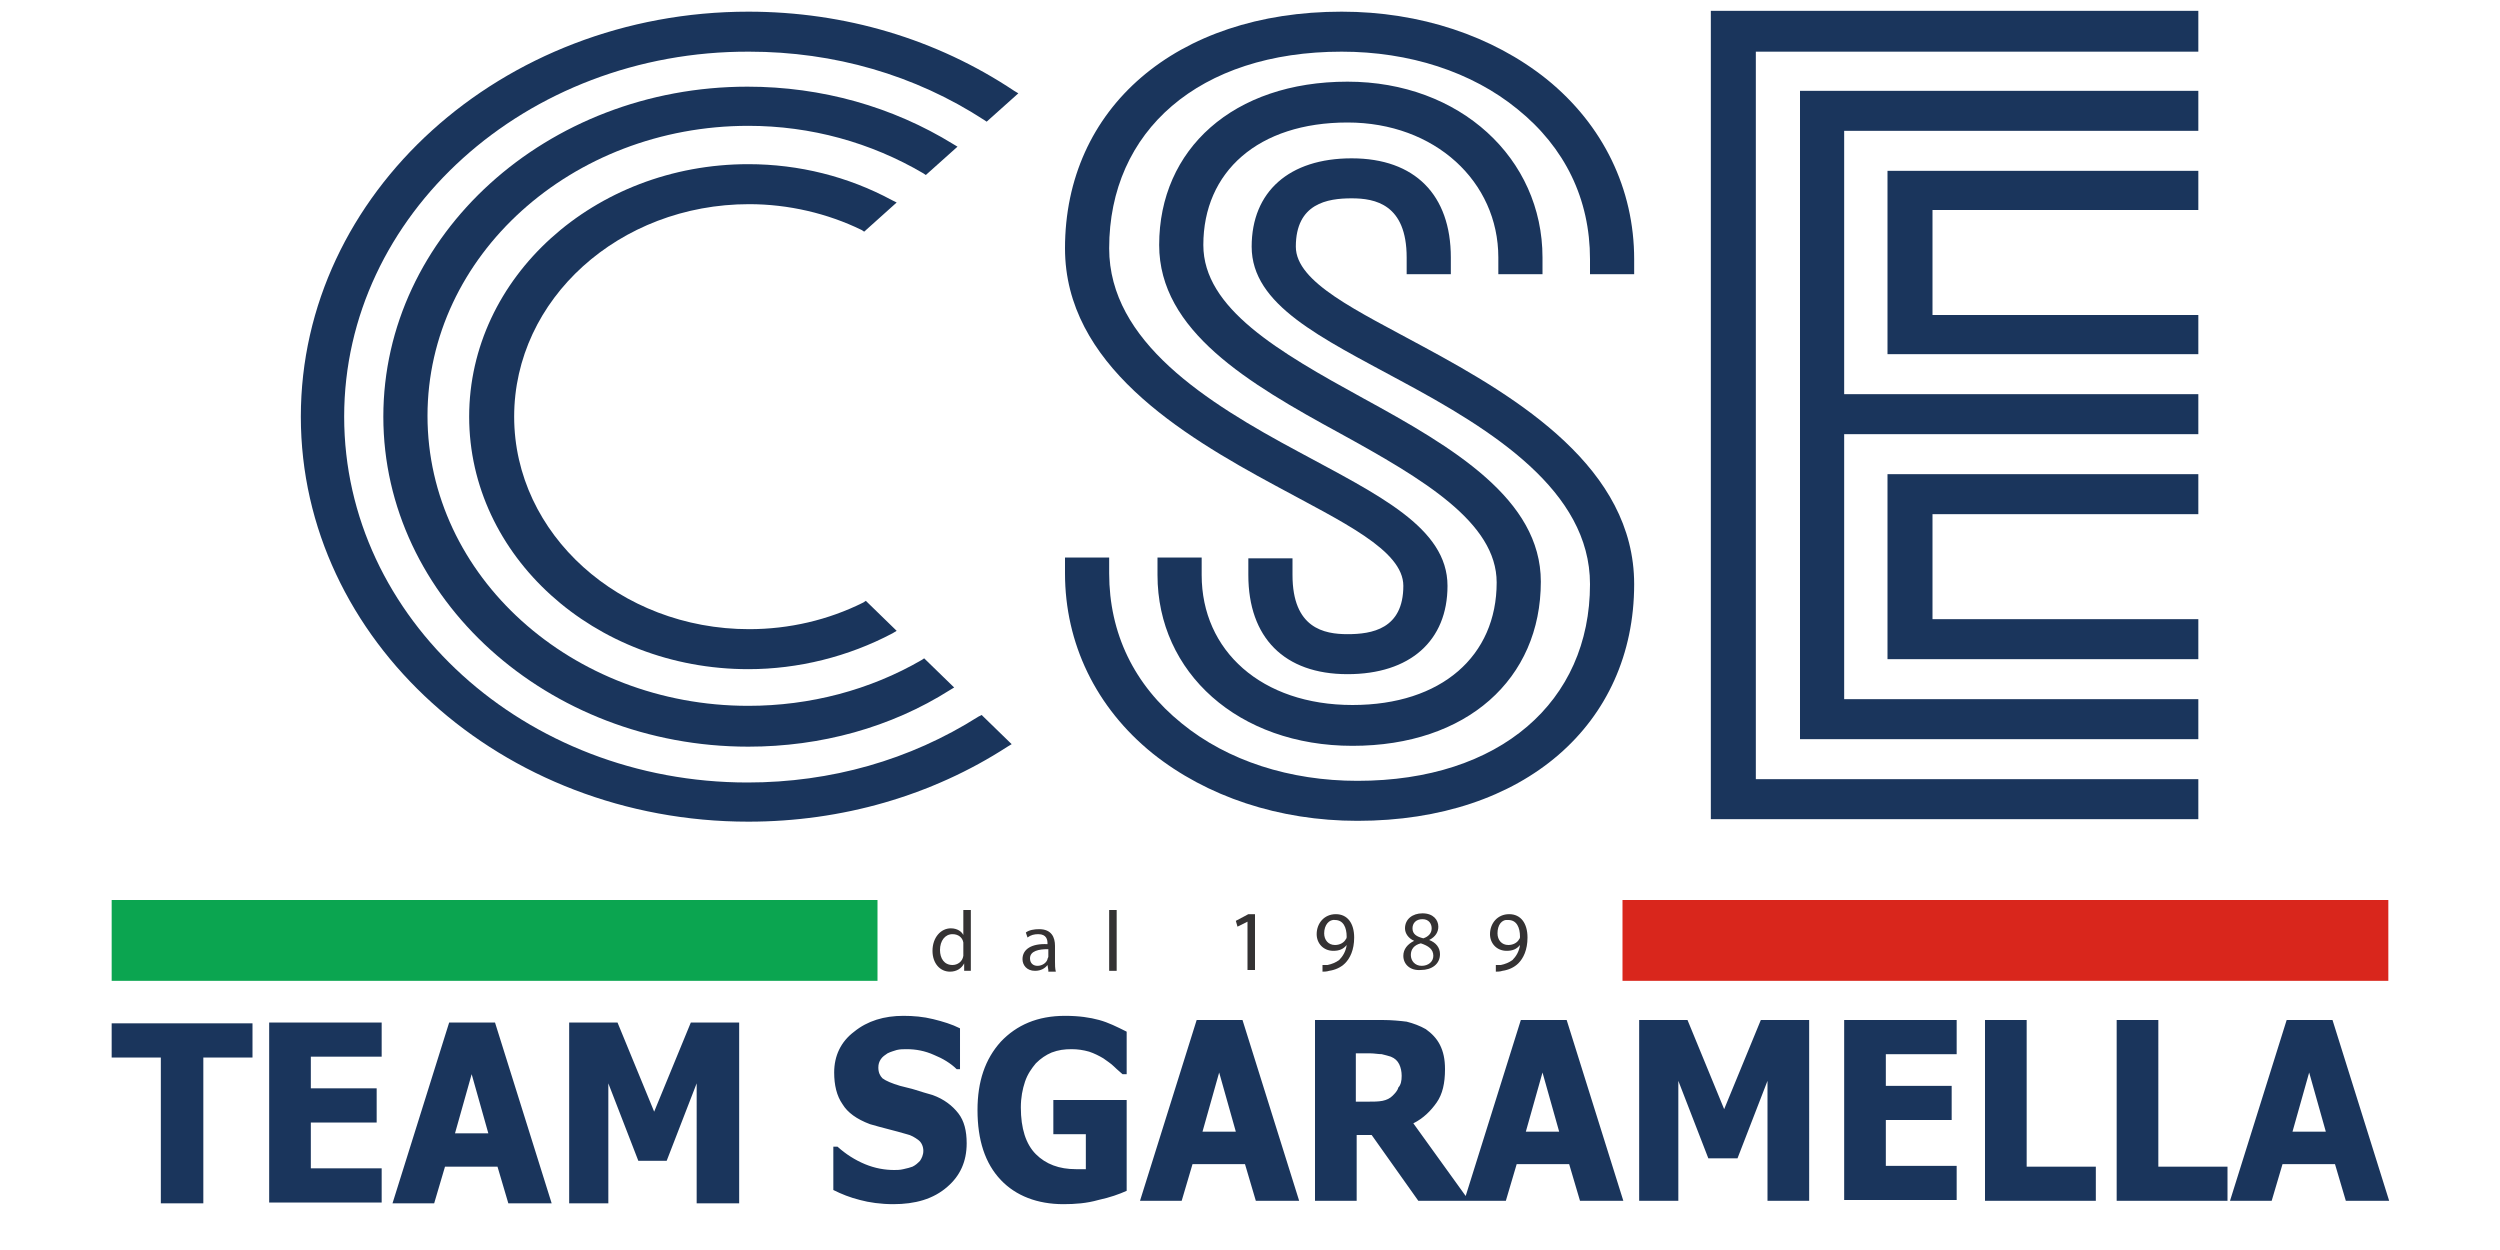 <?xml version="1.0" encoding="utf-8"?>
<!-- Generator: Adobe Illustrator 28.0.0, SVG Export Plug-In . SVG Version: 6.00 Build 0)  -->
<svg version="1.1" id="Livello_1" xmlns="http://www.w3.org/2000/svg" xmlns:xlink="http://www.w3.org/1999/xlink" x="0px" y="0px"
	 viewBox="0 0 300 150" style="enable-background:new 0 0 300 150;" xml:space="preserve">
<style type="text/css">
	.st0{fill:#1A355C;}
	.st1{fill:#343233;}
	.st2{fill:#0BA550;}
	.st3{fill:#D9261C;}
	.st4{opacity:0.82;fill:none;stroke:#80BB46;stroke-width:8;stroke-miterlimit:10;}
	.st5{fill:#88807A;}
</style>
<path class="st0" d="M19.3,144.4v-17.5h-5.9v-4.1h16.9v4.1h-5.9v17.5H19.3z M32.3,144.4v-21.7h13.5v4.1h-8.5v3.8h7.9v4.1h-7.9v5.5
	h8.5v4.1H32.3z M47.1,144.4l6.8-21.7h5.5l6.8,21.7H61l-1.3-4.4h-6.3l-1.3,4.4H47.1z M58.6,136l-2-7.1l-2,7.1H58.6z M88.6,144.4h-5
	V130l-3.6,9.3h-3.4l-3.6-9.3v14.4h-4.7v-21.7h5.8l4.4,10.7l4.4-10.7h5.8V144.4z M107.2,144.5c-1.5,0-2.9-0.2-4-0.5
	c-1.2-0.3-2.2-0.7-3.2-1.2v-5.2h0.5c1,0.9,2.1,1.6,3.3,2.1c1.2,0.5,2.4,0.7,3.5,0.7c0.3,0,0.7,0,1.1-0.1c0.5-0.1,0.8-0.2,1.1-0.3
	c0.4-0.2,0.6-0.4,0.9-0.7c0.2-0.3,0.4-0.7,0.4-1.2c0-0.5-0.2-1-0.6-1.3c-0.4-0.3-0.9-0.6-1.4-0.7c-0.7-0.2-1.4-0.4-2.2-0.6
	c-0.8-0.2-1.5-0.4-2.2-0.6c-1.6-0.6-2.7-1.4-3.3-2.4c-0.7-1-1-2.3-1-3.8c0-2,0.8-3.7,2.4-4.9c1.6-1.3,3.6-1.9,5.9-1.9
	c1.2,0,2.4,0.1,3.6,0.4c1.2,0.3,2.2,0.6,3.2,1.1v4.9h-0.4c-0.7-0.7-1.7-1.3-2.7-1.7c-1.1-0.5-2.2-0.7-3.3-0.7c-0.4,0-0.8,0-1.2,0.1
	c-0.3,0.1-0.7,0.2-1.1,0.4c-0.3,0.2-0.6,0.4-0.8,0.7c-0.2,0.3-0.3,0.6-0.3,1c0,0.6,0.2,1,0.5,1.3c0.4,0.3,1.1,0.6,2.1,0.9
	c0.7,0.2,1.3,0.3,1.9,0.5c0.6,0.2,1.3,0.4,2,0.6c1.4,0.5,2.4,1.3,3.1,2.2c0.7,0.9,1,2.1,1,3.6c0,2.2-0.8,3.9-2.3,5.2
	C112,143.9,109.8,144.5,107.2,144.5z M135.2,142.9c-0.9,0.4-2,0.8-3.4,1.1c-1.4,0.4-2.8,0.5-4.2,0.5c-3.1,0-5.7-1-7.5-2.9
	c-1.9-2-2.8-4.8-2.8-8.4c0-3.4,0.9-6.1,2.8-8.2c1.9-2,4.4-3.1,7.7-3.1c1.7,0,3,0.2,4.1,0.5c1.1,0.3,2.1,0.8,3.3,1.4v5.1h-0.5
	c-0.2-0.2-0.6-0.5-1-0.9c-0.4-0.4-0.9-0.7-1.3-1c-0.5-0.3-1.1-0.6-1.7-0.8c-0.7-0.2-1.4-0.3-2.1-0.3c-0.9,0-1.6,0.1-2.4,0.4
	c-0.7,0.3-1.3,0.7-1.9,1.3c-0.5,0.6-1,1.3-1.3,2.2c-0.3,0.9-0.5,1.9-0.5,3.1c0,2.5,0.6,4.4,1.8,5.6c1.2,1.2,2.8,1.8,4.8,1.8
	c0.2,0,0.4,0,0.6,0c0.2,0,0.5,0,0.6,0v-4.2h-3.9v-4.1h8.8V142.9z M136.8,144.1l6.8-21.7h5.5l6.8,21.7h-5.2l-1.3-4.4h-6.3l-1.3,4.4
	H136.8z M148.3,135.8l-2-7.1l-2,7.1H148.3z M176.3,144.1h-6.1l-5.6-7.9h-1.8v7.9h-5v-21.7h8.1c1.1,0,2.1,0.1,2.9,0.2
	c0.8,0.2,1.6,0.5,2.3,0.9c0.7,0.5,1.3,1.1,1.7,1.9c0.4,0.8,0.6,1.7,0.6,2.9c0,1.7-0.3,3-1,4c-0.7,1-1.6,1.9-2.8,2.5L176.3,144.1z
	 M168.2,129.1c0-0.5-0.1-1-0.3-1.4c-0.2-0.4-0.5-0.7-1-0.9c-0.3-0.1-0.7-0.2-1.1-0.3c-0.4,0-0.9-0.1-1.4-0.1h-1.7v5.8h1.4
	c0.7,0,1.3,0,1.8-0.1c0.5-0.1,0.9-0.3,1.2-0.6c0.3-0.3,0.6-0.6,0.7-1C168.1,130.2,168.2,129.7,168.2,129.1z M175.7,144.1l6.8-21.7
	h5.5l6.8,21.7h-5.2l-1.3-4.4h-6.3l-1.3,4.4H175.7z M187.1,135.8l-2-7.1l-2,7.1H187.1z M217.1,144.1h-5v-14.4l-3.6,9.3H205l-3.6-9.3
	v14.4h-4.7v-21.7h5.8l4.4,10.7l4.4-10.7h5.8V144.1z M221.3,144.1v-21.7h13.5v4.1h-8.5v3.8h7.9v4.1h-7.9v5.5h8.5v4.1H221.3z
	 M251.6,144.1h-13.4v-21.7h5V140h8.3V144.1z M267.3,144.1H254v-21.7h5V140h8.3V144.1z M267.6,144.1l6.8-21.7h5.5l6.8,21.7h-5.2
	l-1.3-4.4h-6.3l-1.3,4.4H267.6z M279.1,135.8l-2-7.1l-2,7.1H279.1z"/>
<g>
	<path class="st1" d="M116.5,109.2v6c0,0.4,0,0.9,0,1.3h-0.8l0-0.9h0c-0.3,0.6-0.9,1-1.7,1c-1.2,0-2.1-1-2.1-2.5
		c0-1.6,1-2.7,2.2-2.7c0.8,0,1.3,0.4,1.5,0.8h0v-3H116.5z M115.6,113.5c0-0.1,0-0.3,0-0.4c-0.1-0.6-0.6-1-1.3-1
		c-0.9,0-1.5,0.8-1.5,1.9c0,1,0.5,1.8,1.5,1.8c0.6,0,1.2-0.4,1.3-1.1c0-0.1,0-0.2,0-0.4V113.5z"/>
	<path class="st1" d="M125.8,116.4l-0.1-0.6h0c-0.3,0.4-0.8,0.7-1.5,0.7c-1,0-1.5-0.7-1.5-1.4c0-1.2,1.1-1.9,3-1.8v-0.1
		c0-0.4-0.1-1.1-1.1-1.1c-0.5,0-0.9,0.1-1.3,0.4l-0.2-0.6c0.4-0.3,1-0.4,1.6-0.4c1.5,0,1.9,1,1.9,2v1.9c0,0.4,0,0.8,0.1,1.2H125.8z
		 M125.7,113.9c-1,0-2.1,0.2-2.1,1.1c0,0.6,0.4,0.9,0.9,0.9c0.6,0,1.1-0.4,1.2-0.8c0-0.1,0.1-0.2,0.1-0.3V113.9z"/>
	<path class="st1" d="M133.1,109.2h0.9v7.3h-0.9V109.2z"/>
	<path class="st1" d="M149.7,110.6L149.7,110.6l-1.2,0.6l-0.2-0.7l1.5-0.8h0.8v6.7h-0.9V110.6z"/>
	<path class="st1" d="M158.6,115.8c0.2,0,0.4,0,0.7,0c0.5-0.1,1-0.3,1.4-0.6c0.4-0.4,0.8-1,0.9-1.8h0c-0.4,0.5-0.9,0.7-1.6,0.7
		c-1.2,0-2-0.9-2-2c0-1.3,0.9-2.4,2.3-2.4s2.2,1.1,2.2,2.8c0,1.5-0.5,2.5-1.1,3.1c-0.5,0.5-1.2,0.8-1.9,0.9
		c-0.3,0.1-0.6,0.1-0.8,0.1V115.8z M158.9,112c0,0.8,0.5,1.4,1.3,1.4c0.6,0,1.1-0.3,1.3-0.7c0.1-0.1,0.1-0.2,0.1-0.3
		c0-1.1-0.4-2-1.4-2C159.5,110.3,158.9,111,158.9,112z"/>
	<path class="st1" d="M168.4,114.7c0-0.8,0.5-1.4,1.3-1.8l0,0c-0.7-0.3-1.1-0.9-1.1-1.5c0-1.1,0.9-1.8,2.1-1.8
		c1.3,0,1.9,0.8,1.9,1.6c0,0.6-0.3,1.2-1.1,1.6v0c0.8,0.3,1.3,0.9,1.3,1.7c0,1.2-1,1.9-2.3,1.9C169.2,116.5,168.4,115.7,168.4,114.7
		z M172,114.7c0-0.8-0.6-1.2-1.5-1.5c-0.8,0.2-1.2,0.7-1.2,1.4c0,0.7,0.5,1.3,1.3,1.3C171.4,115.9,172,115.4,172,114.7z
		 M169.5,111.4c0,0.7,0.5,1,1.3,1.2c0.6-0.2,1-0.6,1-1.2c0-0.5-0.3-1.1-1.1-1.1C169.9,110.3,169.5,110.8,169.5,111.4z"/>
	<path class="st1" d="M179.4,115.8c0.2,0,0.4,0,0.7,0c0.5-0.1,1-0.3,1.4-0.6c0.4-0.4,0.8-1,0.9-1.8h0c-0.4,0.5-0.9,0.7-1.6,0.7
		c-1.2,0-2-0.9-2-2c0-1.3,0.9-2.4,2.3-2.4s2.2,1.1,2.2,2.8c0,1.5-0.5,2.5-1.1,3.1c-0.5,0.5-1.2,0.8-1.9,0.9
		c-0.3,0.1-0.6,0.1-0.8,0.1V115.8z M179.7,112c0,0.8,0.5,1.4,1.3,1.4c0.6,0,1.1-0.3,1.3-0.7c0.1-0.1,0.1-0.2,0.1-0.3
		c0-1.1-0.4-2-1.4-2C180.2,110.3,179.7,111,179.7,112z"/>
</g>
<rect x="13.4" y="108" class="st2" width="91.9" height="9.7"/>
<rect x="194.7" y="108" class="st3" width="91.9" height="9.7"/>
<g>
	<g>
		<path class="st0" d="M89.8,80.3c-18.5,0-33.5-13.6-33.5-30.3c0-16.7,15-30.3,33.5-30.3c6.1,0,12,1.5,17.2,4.3l0.6,0.3l-3.9,3.5
			l-0.3-0.2c-4.1-2-8.8-3.1-13.5-3.1c-15.6,0-28.2,11.4-28.2,25.5c0,14.1,12.7,25.5,28.2,25.5c4.8,0,9.5-1.1,13.7-3.2l0.3-0.2
			l3.7,3.6l-0.5,0.3C101.8,78.8,95.8,80.3,89.8,80.3z"/>
	</g>
	<g>
		<path class="st0" d="M89.8,89.6C65.7,89.6,46,71.8,46,50c0-21.8,19.6-39.6,43.7-39.6c8.9,0,17.4,2.4,24.7,6.9l0.5,0.3l-3.8,3.4
			l-0.3-0.2c-6.3-3.7-13.5-5.7-21-5.7c-21.2,0-38.5,15.6-38.5,34.8c0,19.2,17.3,34.8,38.5,34.8c7.4,0,14.6-1.9,20.8-5.5l0.3-0.2
			l3.6,3.5l-0.5,0.3C106.9,87.3,98.5,89.6,89.8,89.6z"/>
	</g>
	<g>
		<path class="st0" d="M89.8,98.6c-29.6,0-53.7-21.8-53.7-48.6c0-26.8,24.1-48.6,53.7-48.6c11.6,0,22.6,3.3,31.9,9.5l0.5,0.3
			l-3.8,3.4l-0.3-0.2c-8.3-5.4-18-8.2-28.2-8.2C63.1,6.1,41.3,25.8,41.3,50c0,24.2,21.7,43.9,48.4,43.9c10,0,19.5-2.7,27.7-7.9
			l0.4-0.2l3.6,3.5l-0.5,0.3C111.8,95.5,101,98.6,89.8,98.6z"/>
	</g>
	<path class="st0" d="M162.3,89.5c-13.7,0-23.4-8.8-23.4-20.5v-2.1h5.3V69c0,9.1,7.2,15.6,18.1,15.6c10.7,0,17.3-5.9,17.3-14.7
		c0-7.2-8.8-12.4-18.8-17.9c-11-6-21.7-12.3-21.7-22.6c0-11.5,8.9-19.6,22.6-19.6c13.5,0,23.4,9.2,23.4,21.1v2h-5.3v-2
		c0-9.1-7.6-16.2-18.1-16.2c-10.7,0-17.3,5.9-17.3,14.7c0,7.6,9,12.8,19.2,18.4c10.8,5.9,21.3,12.1,21.3,22
		C184.9,81.5,176,89.5,162.3,89.5z"/>
	<path class="st0" d="M162.9,98.5c-9.4,0-18.1-2.9-24.6-8.1c-6.8-5.5-10.5-13.2-10.5-21.6v-1.9h5.3v1.9c0,7.2,3,13.4,8.7,18
		c5.5,4.5,13,6.9,21.1,6.9c17.1,0,27.9-9.5,27.9-23.6c0-11.2-11.7-18.5-22.7-24.4c-9.6-5.2-17.9-9.1-17.9-16.1
		c0-6.6,4.5-10.6,12-10.6c7.6,0,11.9,4.4,11.9,11.9l0,2l-5.3,0l0-2c0-6.4-3.8-7.1-6.6-7.1c-2.9,0-6.7,0.6-6.7,5.8
		c0,4.3,7.4,7.7,15.3,12c11.5,6.2,25.3,14.6,25.3,28.5C196.1,86.9,182.9,98.5,162.9,98.5z"/>
	<path class="st0" d="M161,1.4c9.4,0,18.1,2.9,24.6,8.1c6.8,5.5,10.5,13.2,10.5,21.6v1.8h-5.3v-1.8c0-7.2-3-13.4-8.7-18
		c-5.5-4.5-13-6.9-21.1-6.9c-17.1,0-27.9,9.5-27.9,23.6c0,11.2,11.7,18.5,22.7,24.4c9.6,5.2,17.9,9.1,17.9,16.1
		c0,6.6-4.5,10.6-12,10.6c-7.6,0-11.9-4.4-11.9-11.9l0-2h5.3l0,2c0,6.4,3.8,7.1,6.6,7.1c2.9,0,6.7-0.6,6.7-5.8
		c0-4.3-7.4-7.7-15.3-12c-11.5-6.2-25.3-14.6-25.3-28.5C127.8,13,141.1,1.4,161,1.4z"/>
	<path class="st4" d="M263.9,50.1"/>
	<path class="st4" d="M218,49.8"/>
	<path class="st5" d="M226.4,62.5"/>
	<path class="st5" d="M226.4,62.5"/>
	<path class="st5" d="M226.4,62.5"/>
	<polygon class="st0" points="263.8,98.3 205.3,98.3 205.3,1.3 263.8,1.3 263.8,6.2 210.7,6.2 210.7,93.5 263.8,93.5 	"/>
	<polygon class="st0" points="263.8,88.7 216,88.7 216,10.9 263.8,10.9 263.8,15.7 221.3,15.7 221.3,47.3 263.8,47.3 263.8,52.1 
		221.3,52.1 221.3,83.9 263.8,83.9 	"/>
	<polygon class="st0" points="226.5,42.5 226.5,41.4 226.5,20.5 263.8,20.5 263.8,25.2 231.9,25.2 231.9,37.8 263.8,37.8 
		263.8,42.5 	"/>
	<polygon class="st0" points="226.5,79.1 226.5,78 226.5,56.9 263.8,56.9 263.8,61.7 231.9,61.7 231.9,74.3 263.8,74.3 263.8,79.1 	
		"/>
</g>
</svg>
